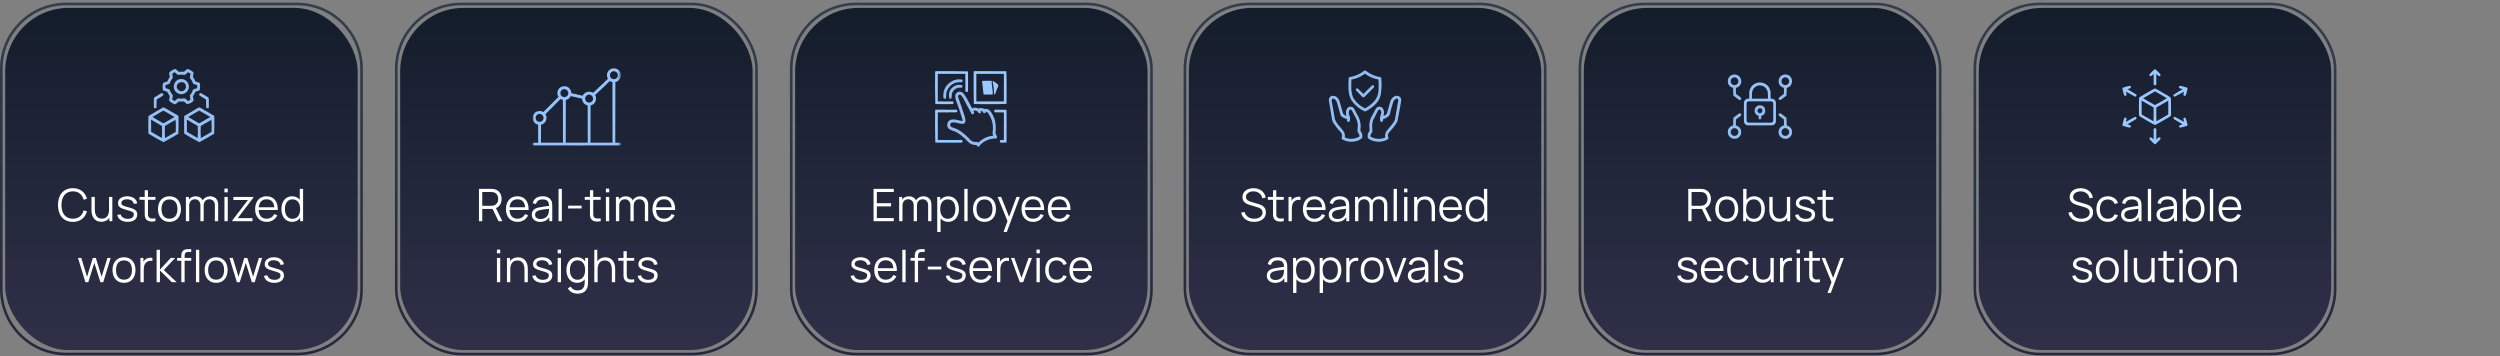 <svg xmlns="http://www.w3.org/2000/svg" width="779" height="111" viewBox="0 0 779 111" fill="none"><rect x="0" y="0" width="779" height="111" fill="#808080" stroke="none"/><path d="M0.407 21.418C0.407 10.271 9.443 1.235 20.59 1.235H92.479C103.626 1.235 112.662 10.271 112.662 21.418V90.124C112.662 101.271 103.626 110.307 92.479 110.307H20.59C9.443 110.307 0.407 101.271 0.407 90.124V21.418Z" stroke="url(#paint0_linear_3038_6423)" stroke-width="0.814"></path><rect x="1.628" y="2.456" width="109.814" height="106.63" rx="19.78" fill="url(#paint1_linear_3038_6423)"></rect><path opacity="0.932" fill-rule="evenodd" clip-rule="evenodd" d="M54.363 21.518C54.507 21.509 54.65 21.518 54.792 21.544C55.094 21.793 55.38 22.061 55.65 22.349C55.739 22.358 55.828 22.366 55.918 22.375C56.4 22.328 56.883 22.319 57.365 22.349C57.644 22.111 57.912 21.861 58.169 21.598C58.341 21.518 58.52 21.501 58.706 21.544C59.3 21.774 59.828 22.105 60.287 22.536C60.305 23.01 60.243 23.475 60.099 23.93C60.408 24.385 60.676 24.868 60.904 25.378C61.256 25.51 61.613 25.626 61.976 25.726C62.09 25.786 62.188 25.867 62.271 25.967C62.393 26.688 62.375 27.403 62.217 28.112C61.794 28.31 61.356 28.471 60.904 28.595C60.676 29.103 60.408 29.585 60.099 30.042C60.243 30.498 60.305 30.962 60.287 31.436C59.722 32.036 59.034 32.366 58.223 32.428C57.975 32.233 57.742 32.019 57.526 31.785C57.421 31.697 57.305 31.634 57.178 31.597C56.668 31.653 56.159 31.662 55.65 31.624C55.343 32.002 54.977 32.297 54.55 32.508C53.846 32.3 53.239 31.942 52.728 31.436C52.692 31.257 52.692 31.079 52.728 30.9C52.816 30.581 52.87 30.259 52.889 29.935C52.575 29.523 52.316 29.076 52.111 28.595C51.752 28.484 51.395 28.368 51.039 28.246C50.902 28.209 50.803 28.129 50.744 28.005C50.619 27.301 50.637 26.604 50.798 25.914C50.842 25.869 50.887 25.825 50.932 25.78C51.335 25.645 51.737 25.511 52.138 25.378C52.365 24.875 52.624 24.392 52.915 23.93C52.772 23.475 52.71 23.01 52.728 22.536C53.226 22.117 53.771 21.778 54.363 21.518ZM54.416 22.483C54.693 22.75 54.979 23.01 55.274 23.26C55.383 23.314 55.499 23.341 55.623 23.34C55.918 23.307 56.213 23.271 56.507 23.233C56.881 23.3 57.256 23.327 57.633 23.314C57.978 23.076 58.291 22.799 58.572 22.483C58.853 22.646 59.13 22.815 59.403 22.992C59.258 23.419 59.177 23.857 59.161 24.305C59.624 24.82 59.964 25.41 60.18 26.075C60.581 26.271 61.001 26.414 61.44 26.504C61.458 26.827 61.44 27.149 61.386 27.469C61.029 27.585 60.672 27.701 60.314 27.817C60.251 27.88 60.189 27.942 60.126 28.005C60.013 28.339 59.87 28.661 59.697 28.97C59.519 29.22 59.34 29.47 59.161 29.72C59.215 30.167 59.269 30.614 59.322 31.061C59.081 31.217 58.83 31.36 58.572 31.49C58.278 31.25 58.001 30.991 57.74 30.712C57.649 30.661 57.551 30.634 57.446 30.632C57.136 30.694 56.823 30.73 56.507 30.739C56.131 30.7 55.756 30.673 55.382 30.659C55.069 30.936 54.756 31.213 54.443 31.49C54.198 31.362 53.956 31.228 53.719 31.087C53.688 31.031 53.67 30.968 53.666 30.9C53.774 30.493 53.837 30.082 53.854 29.667C53.421 29.18 53.1 28.626 52.889 28.005C52.826 27.942 52.763 27.88 52.701 27.817C52.345 27.695 51.987 27.579 51.629 27.469C51.508 27.153 51.49 26.831 51.575 26.504C52.014 26.414 52.434 26.271 52.835 26.075C53.051 25.41 53.391 24.82 53.854 24.305C53.826 23.855 53.772 23.408 53.693 22.965C53.933 22.796 54.174 22.636 54.416 22.483ZM56.239 25.538C57.432 25.531 55.152 25.584 55.085 26.772C54.684 27.811 56.803 28.66 55.757 28.246C55.018 27.692 54.867 27.004 55.301 26.182C55.538 25.854 55.851 25.639 56.239 25.538Z" fill="#9AC8FF"></path><path opacity="0.93" fill-rule="evenodd" clip-rule="evenodd" d="M56.133 24.627C57.552 24.555 58.454 25.199 58.84 26.557C58.97 27.982 58.353 28.902 56.99 29.318C55.943 29.478 55.112 29.129 54.497 28.273C53.99 27.309 54.044 26.38 54.658 25.485C55.054 25.025 55.545 24.739 56.133 24.627ZM56.24 25.539C55.852 25.639 55.539 25.854 55.301 26.182C54.867 27.004 55.019 27.692 55.757 28.246C56.804 28.66 57.528 28.348 57.929 27.308C57.996 26.12 57.433 25.531 56.24 25.539Z" fill="#9AC8FF"></path><path opacity="0.951" fill-rule="evenodd" clip-rule="evenodd" d="M50.289 29.023C50.793 29.017 50.98 29.25 50.852 29.72C50.2 30.189 49.521 30.618 48.814 31.007C48.797 31.847 48.779 32.687 48.761 33.527C48.734 33.625 48.671 33.688 48.573 33.715C48.43 33.75 48.287 33.75 48.144 33.715C48.046 33.688 47.983 33.625 47.956 33.527C47.921 32.526 47.921 31.525 47.956 30.525C47.977 30.476 48.003 30.431 48.037 30.391C48.8 29.947 49.55 29.491 50.289 29.023Z" fill="#9AC8FF"></path><path opacity="0.951" fill-rule="evenodd" clip-rule="evenodd" d="M62.298 29.023C62.485 29.006 62.663 29.033 62.834 29.104C63.558 29.542 64.282 29.98 65.006 30.418C65.067 30.948 65.094 31.485 65.086 32.026C65.077 32.526 65.068 33.027 65.059 33.527C65.039 33.576 65.012 33.621 64.979 33.661C64.807 33.74 64.629 33.758 64.443 33.715C64.344 33.688 64.282 33.625 64.255 33.527C64.237 32.687 64.219 31.847 64.201 31.007C63.514 30.61 62.834 30.199 62.164 29.774C62.026 29.481 62.071 29.231 62.298 29.023Z" fill="#9AC8FF"></path><path opacity="0.951" fill-rule="evenodd" clip-rule="evenodd" d="M50.771 33.474C51.007 33.458 51.222 33.52 51.414 33.661C52.773 34.447 54.131 35.234 55.489 36.02C55.553 36.069 55.598 36.131 55.623 36.208C55.676 38.035 55.658 39.858 55.569 41.676C54.05 42.601 52.504 43.477 50.932 44.303C49.373 43.479 47.836 42.612 46.321 41.703C46.288 41.663 46.261 41.618 46.241 41.569C46.205 39.764 46.205 37.959 46.241 36.154C47.741 35.239 49.251 34.345 50.771 33.474ZM50.825 34.492C50.898 34.484 50.97 34.493 51.039 34.519C52.147 35.162 53.255 35.806 54.363 36.449C53.255 37.092 52.147 37.736 51.039 38.379C50.883 38.409 50.74 38.373 50.61 38.272C49.574 37.664 48.537 37.057 47.501 36.449C48.621 35.809 49.729 35.157 50.825 34.492ZM47.072 37.28C48.209 37.934 49.344 38.595 50.476 39.264C50.521 40.515 50.512 41.766 50.449 43.017C49.337 42.367 48.22 41.723 47.099 41.087C47.072 39.818 47.063 38.549 47.072 37.28ZM54.685 37.334C54.756 37.94 54.792 38.566 54.792 39.21C54.783 39.836 54.774 40.461 54.765 41.087C53.655 41.741 52.538 42.384 51.414 43.017C51.352 41.766 51.343 40.515 51.388 39.264C52.496 38.628 53.595 37.984 54.685 37.334Z" fill="#9AC8FF"></path><path opacity="0.951" fill-rule="evenodd" clip-rule="evenodd" d="M61.922 33.474C62.159 33.458 62.373 33.52 62.566 33.661C63.924 34.447 65.282 35.234 66.64 36.02C66.705 36.069 66.749 36.131 66.774 36.208C66.827 38.035 66.809 39.858 66.721 41.676C65.202 42.601 63.656 43.477 62.083 44.303C60.524 43.479 58.987 42.612 57.472 41.703C57.439 41.663 57.412 41.618 57.392 41.569C57.356 39.764 57.356 37.959 57.392 36.154C58.892 35.239 60.402 34.345 61.922 33.474ZM61.976 34.492C62.05 34.484 62.121 34.493 62.191 34.519C63.298 35.162 64.406 35.806 65.514 36.449C64.406 37.092 63.298 37.736 62.191 38.379C62.034 38.409 61.891 38.373 61.761 38.272C60.725 37.664 59.688 37.057 58.652 36.449C59.772 35.809 60.88 35.157 61.976 34.492ZM58.223 37.28C59.361 37.934 60.496 38.595 61.627 39.264C61.672 40.515 61.663 41.766 61.601 43.017C60.488 42.367 59.371 41.723 58.25 41.087C58.223 39.818 58.214 38.549 58.223 37.28ZM65.836 37.334C65.908 37.94 65.943 38.566 65.943 39.21C65.934 39.836 65.925 40.461 65.917 41.087C64.806 41.741 63.69 42.384 62.566 43.017C62.503 41.766 62.494 40.515 62.539 39.264C63.647 38.628 64.746 37.984 65.836 37.334Z" fill="#9AC8FF"></path><path d="M22.706 69.138C19.697 69.138 18.066 66.989 18.066 63.888C18.066 60.787 19.697 58.638 22.706 58.638C25.044 58.638 26.549 59.933 27.102 61.949L26.052 62.222C25.625 60.633 24.512 59.625 22.706 59.625C20.34 59.625 19.172 61.368 19.151 63.888C19.137 66.408 20.34 68.151 22.706 68.151C24.512 68.151 25.625 67.143 26.052 65.554L27.102 65.827C26.549 67.843 25.044 69.138 22.706 69.138ZM31.538 69.117C29.27 69.117 28.507 67.227 28.507 65.526V61.368H29.543V65.225C29.543 66.891 30.152 68.137 31.734 68.137C33.19 68.137 33.974 67.108 33.974 65.4V61.368H35.003V68.928H34.079V67.878C33.519 68.697 32.623 69.117 31.538 69.117ZM39.781 69.131C38.01 69.131 36.798 68.326 36.539 66.961L37.59 66.786C37.806 67.647 38.66 68.193 39.837 68.193C40.984 68.193 41.691 67.675 41.691 66.849C41.691 66.149 41.37 65.939 39.452 65.421C37.401 64.868 36.77 64.371 36.77 63.314C36.77 62.026 37.932 61.158 39.641 61.158C41.349 61.158 42.594 62.047 42.748 63.363L41.699 63.552C41.551 62.663 40.761 62.117 39.627 62.096C38.556 62.075 37.813 62.551 37.813 63.265C37.813 63.867 38.24 64.147 40.026 64.595C42.111 65.127 42.763 65.666 42.763 66.835C42.763 68.263 41.636 69.131 39.781 69.131ZM48.431 68.025V68.928C47.15 69.194 45.827 69.033 45.33 68.025C45.057 67.472 45.092 66.933 45.092 66.191V62.25H43.475V61.368H45.092V59.268H46.114V61.368H48.431V62.25H46.114V66.149C46.114 66.786 46.086 67.185 46.268 67.507C46.604 68.137 47.346 68.2 48.431 68.025ZM52.804 69.138C50.55 69.138 49.227 67.486 49.227 65.141C49.227 62.761 50.592 61.158 52.804 61.158C55.072 61.158 56.388 62.803 56.388 65.141C56.388 67.521 55.044 69.138 52.804 69.138ZM52.804 68.151C54.484 68.151 55.296 66.926 55.296 65.141C55.296 63.321 54.47 62.145 52.804 62.145C51.11 62.145 50.319 63.377 50.319 65.141C50.319 66.961 51.166 68.151 52.804 68.151ZM58.961 68.928H57.925V61.368H58.849V62.166C59.318 61.55 60.081 61.165 60.977 61.165C61.971 61.165 62.776 61.613 63.182 62.439C63.623 61.641 64.463 61.165 65.471 61.165C66.997 61.165 67.984 62.173 67.984 63.769L67.977 68.928H66.948L66.955 63.965C66.955 62.796 66.227 62.089 65.233 62.089C64.372 62.089 63.469 62.642 63.469 64.049L63.462 68.928H62.447L62.454 64.035C62.454 62.831 61.754 62.089 60.711 62.089C59.661 62.089 58.961 62.866 58.961 64.049V68.928ZM70.968 59.933H69.939V58.778H70.968V59.933ZM70.968 68.928H69.939V61.368H70.968V68.928ZM78.674 68.928H72.367V68.711L77.246 62.327H72.731V61.368H78.94V61.606L74.068 67.969H78.674V68.928ZM83.115 69.138C80.91 69.138 79.496 67.577 79.496 65.183C79.496 62.705 80.889 61.158 83.073 61.158C85.314 61.158 86.629 62.768 86.552 65.435H80.596C80.68 67.171 81.569 68.151 83.073 68.151C84.151 68.151 84.978 67.64 85.447 66.695L86.406 67.066C85.803 68.389 84.579 69.138 83.115 69.138ZM83.102 62.103C81.645 62.103 80.778 62.985 80.617 64.574H85.475C85.314 62.943 84.508 62.103 83.102 62.103ZM91.039 69.138C88.918 69.138 87.686 67.409 87.686 65.141C87.686 62.887 88.925 61.158 90.997 61.158C92.047 61.158 92.852 61.571 93.405 62.257V58.848H94.441V68.928H93.517V67.871C92.971 68.655 92.138 69.138 91.039 69.138ZM91.144 68.179C92.754 68.179 93.517 66.891 93.517 65.141C93.517 63.363 92.74 62.117 91.165 62.117C89.541 62.117 88.778 63.433 88.778 65.141C88.778 66.863 89.569 68.179 91.144 68.179ZM27.509 87.928H26.613L24.303 80.361L25.332 80.368L27.124 86.241L28.923 80.368H29.861L31.66 86.241L33.466 80.368H34.488L32.178 87.928H31.282L29.392 81.908L27.509 87.928ZM38.633 88.138C36.379 88.138 35.056 86.486 35.056 84.141C35.056 81.761 36.421 80.158 38.633 80.158C40.901 80.158 42.217 81.803 42.217 84.141C42.217 86.521 40.873 88.138 38.633 88.138ZM38.633 87.151C40.313 87.151 41.125 85.926 41.125 84.141C41.125 82.321 40.299 81.145 38.633 81.145C36.939 81.145 36.148 82.377 36.148 84.141C36.148 85.961 36.995 87.151 38.633 87.151ZM44.79 87.928H43.761V80.368H44.685V81.565C44.846 81.278 45.056 81.033 45.273 80.865C45.868 80.347 46.813 80.2 47.478 80.368V81.334C46.918 81.201 46.218 81.229 45.672 81.677C44.916 82.272 44.79 83.252 44.79 84.155V87.928ZM49.842 87.928H48.799L48.806 77.848H49.842V84.008L53.216 80.368H54.588L51.046 84.148L55.05 87.928H53.552L49.842 84.288V87.928ZM57.529 87.928H56.501V81.25H55.191V80.368H56.501V79.808C56.501 79.227 56.556 78.639 56.969 78.191C57.425 77.694 58.047 77.638 58.629 77.638H59.594V78.506H58.699C57.914 78.506 57.529 78.877 57.529 79.696V80.368H59.594V81.25H57.529V87.928ZM62.089 87.928H61.059V77.848H62.089V87.928ZM67.344 88.138C65.09 88.138 63.767 86.486 63.767 84.141C63.767 81.761 65.132 80.158 67.344 80.158C69.612 80.158 70.928 81.803 70.928 84.141C70.928 86.521 69.584 88.138 67.344 88.138ZM67.344 87.151C69.024 87.151 69.836 85.926 69.836 84.141C69.836 82.321 69.01 81.145 67.344 81.145C65.65 81.145 64.859 82.377 64.859 84.141C64.859 85.961 65.706 87.151 67.344 87.151ZM74.705 87.928H73.809L71.499 80.361L72.528 80.368L74.32 86.241L76.119 80.368H77.057L78.856 86.241L80.662 80.368H81.684L79.374 87.928H78.478L76.588 81.908L74.705 87.928ZM85.492 88.131C83.721 88.131 82.51 87.326 82.251 85.961L83.301 85.786C83.518 86.647 84.372 87.193 85.548 87.193C86.696 87.193 87.403 86.675 87.403 85.849C87.403 85.149 87.081 84.939 85.163 84.421C83.112 83.868 82.482 83.371 82.482 82.314C82.482 81.026 83.644 80.158 85.352 80.158C87.06 80.158 88.306 81.047 88.46 82.363L87.41 82.552C87.263 81.663 86.472 81.117 85.338 81.096C84.267 81.075 83.525 81.551 83.525 82.265C83.525 82.867 83.952 83.147 85.737 83.595C87.823 84.127 88.474 84.666 88.474 85.835C88.474 87.263 87.347 88.131 85.492 88.131Z" fill="white"></path><rect x="123.476" y="1.235" width="112.255" height="109.072" rx="20.183" stroke="url(#paint2_linear_3038_6423)" stroke-width="0.814"></rect><rect x="124.697" y="2.456" width="109.814" height="106.63" rx="19.78" fill="url(#paint3_linear_3038_6423)"></rect><g clip-path="url(#clip0_3038_6423)"><mask id="mask0_3038_6423" style="mask-type:luminance" maskUnits="userSpaceOnUse" x="166" y="19" width="28" height="29"><path d="M193.464 19.614H166.014V47.064H193.464V19.614Z" fill="white"></path></mask><g mask="url(#mask0_3038_6423)"><path opacity="0.967" fill-rule="evenodd" clip-rule="evenodd" d="M193.437 22.965C193.437 23.287 193.437 23.608 193.437 23.93C193.188 24.796 192.625 25.35 191.748 25.592C191.722 31.883 191.713 38.173 191.722 44.464C192.222 44.455 192.723 44.464 193.223 44.491C193.322 44.528 193.394 44.59 193.437 44.678C193.437 44.821 193.437 44.964 193.437 45.107C193.394 45.196 193.322 45.258 193.223 45.295C184.216 45.331 175.209 45.331 166.202 45.295C166.103 45.258 166.031 45.196 165.987 45.107C165.987 44.964 165.987 44.821 165.987 44.678C166.031 44.59 166.103 44.528 166.202 44.491C166.702 44.464 167.202 44.455 167.703 44.464C167.712 42.605 167.703 40.747 167.676 38.888C166.8 38.646 166.237 38.092 165.987 37.226C165.987 36.904 165.987 36.583 165.987 36.261C166.412 35.011 167.288 34.466 168.614 34.626C168.858 34.683 169.081 34.781 169.285 34.921C170.866 33.339 172.448 31.758 174.029 30.176C173.89 29.973 173.792 29.749 173.734 29.506C173.551 28.362 173.971 27.532 174.994 27.013C176.361 26.602 177.335 27.04 177.916 28.326C177.963 28.558 178.008 28.791 178.05 29.023C179.21 29.298 180.372 29.566 181.535 29.828C181.794 29.381 182.152 29.032 182.607 28.782C183.075 28.604 183.557 28.551 184.055 28.621C184.331 28.713 184.599 28.803 184.859 28.889C186.371 27.439 187.891 26.001 189.416 24.573C188.87 23.392 189.102 22.4 190.113 21.598C190.972 21.14 191.812 21.176 192.633 21.705C193.045 22.039 193.313 22.459 193.437 22.965ZM190.918 22.215C191.694 22.098 192.221 22.401 192.499 23.126C192.626 23.882 192.331 24.392 191.614 24.654C190.858 24.781 190.349 24.486 190.087 23.769C189.971 23.035 190.248 22.516 190.918 22.215ZM190.006 25.27C190.279 25.382 190.556 25.489 190.837 25.592C190.864 31.883 190.873 38.173 190.864 44.464C188.576 44.464 186.289 44.464 184.001 44.464C183.992 40.604 184.001 36.744 184.028 32.883C185.299 32.469 185.853 31.593 185.69 30.256C185.606 30.022 185.534 29.79 185.476 29.56C187.013 28.157 188.523 26.727 190.006 25.27ZM175.477 27.79C176.253 27.673 176.78 27.977 177.058 28.702C177.185 29.458 176.89 29.967 176.174 30.23C175.418 30.357 174.908 30.062 174.646 29.345C174.531 28.61 174.808 28.092 175.477 27.79ZM183.197 29.506C183.974 29.389 184.501 29.693 184.779 30.417C184.906 31.174 184.611 31.683 183.894 31.945C183.138 32.072 182.629 31.777 182.366 31.061C182.251 30.326 182.528 29.808 183.197 29.506ZM177.836 29.935C179.018 30.189 180.197 30.457 181.374 30.739C181.461 31.86 182.041 32.575 183.117 32.883C183.144 36.744 183.152 40.604 183.144 44.464C180.856 44.464 178.569 44.464 176.281 44.464C176.272 40.032 176.281 35.6 176.308 31.168C177.009 30.992 177.518 30.581 177.836 29.935ZM174.673 30.846C174.892 31 175.133 31.107 175.396 31.168C175.423 35.6 175.432 40.032 175.423 44.464C173.136 44.464 170.848 44.464 168.561 44.464C168.552 42.605 168.561 40.747 168.588 38.888C169.859 38.473 170.413 37.598 170.25 36.261C170.192 36.018 170.094 35.794 169.955 35.591C171.538 34.017 173.111 32.435 174.673 30.846ZM167.81 35.511C168.566 35.41 169.075 35.714 169.338 36.422C169.465 37.178 169.17 37.688 168.454 37.95C167.354 38.03 166.845 37.521 166.926 36.422C167.087 35.983 167.382 35.679 167.81 35.511Z" fill="#9AC8FF"></path></g></g><path d="M150.271 68.928H149.242V58.848H153.134C153.33 58.848 153.589 58.862 153.841 58.904C155.416 59.149 156.298 60.402 156.298 61.977C156.298 63.3 155.675 64.392 154.541 64.847L156.529 68.928H155.346L153.491 65.099H150.271V68.928ZM150.271 59.835V64.119H153.106C153.274 64.119 153.519 64.105 153.729 64.056C154.765 63.839 155.241 62.915 155.241 61.977C155.241 61.039 154.765 60.115 153.729 59.891C153.519 59.849 153.274 59.835 153.106 59.835H150.271ZM161.273 69.138C159.068 69.138 157.654 67.577 157.654 65.183C157.654 62.705 159.047 61.158 161.231 61.158C163.471 61.158 164.787 62.768 164.71 65.435H158.753C158.837 67.171 159.726 68.151 161.231 68.151C162.309 68.151 163.135 67.64 163.604 66.695L164.563 67.066C163.961 68.389 162.736 69.138 161.273 69.138ZM161.259 62.103C159.803 62.103 158.935 62.985 158.774 64.574H163.632C163.471 62.943 162.666 62.103 161.259 62.103ZM168.289 69.138C166.574 69.138 165.706 68.102 165.706 66.898C165.706 65.659 166.504 65.001 167.631 64.7C168.653 64.455 170.067 64.294 171.075 64.154C171.054 62.789 170.494 62.131 169.059 62.131C168.023 62.131 167.281 62.579 166.994 63.587L165.993 63.293C166.343 61.942 167.407 61.158 169.073 61.158C170.452 61.158 171.46 61.69 171.859 62.67C172.041 63.111 172.083 63.671 172.083 64.231V68.928H171.166V67.675C170.578 68.634 169.577 69.138 168.289 69.138ZM168.408 68.249C169.85 68.249 170.767 67.402 170.963 66.261C171.047 65.89 171.061 65.4 171.061 65.057C170.067 65.176 168.877 65.295 168.044 65.526C167.4 65.715 166.735 66.079 166.735 66.898C166.735 67.556 167.19 68.249 168.408 68.249ZM175.075 68.928H174.046V58.848H175.075V68.928ZM181.233 64.959H177.033V64.077H181.233V64.959ZM187.168 68.025V68.928C185.887 69.194 184.564 69.033 184.067 68.025C183.794 67.472 183.829 66.933 183.829 66.191V62.25H182.212V61.368H183.829V59.268H184.851V61.368H187.168V62.25H184.851V66.149C184.851 66.786 184.823 67.185 185.005 67.507C185.341 68.137 186.083 68.2 187.168 68.025ZM189.827 59.933H188.798V58.778H189.827V59.933ZM189.827 68.928H188.798V61.368H189.827V68.928ZM192.954 68.928H191.918V61.368H192.842V62.166C193.311 61.55 194.074 61.165 194.97 61.165C195.964 61.165 196.769 61.613 197.175 62.439C197.616 61.641 198.456 61.165 199.464 61.165C200.99 61.165 201.977 62.173 201.977 63.769L201.97 68.928H200.941L200.948 63.965C200.948 62.796 200.22 62.089 199.226 62.089C198.365 62.089 197.462 62.642 197.462 64.049L197.455 68.928H196.44L196.447 64.035C196.447 62.831 195.747 62.089 194.704 62.089C193.654 62.089 192.954 62.866 192.954 64.049V68.928ZM206.937 69.138C204.732 69.138 203.318 67.577 203.318 65.183C203.318 62.705 204.711 61.158 206.895 61.158C209.135 61.158 210.451 62.768 210.374 65.435H204.417C204.501 67.171 205.39 68.151 206.895 68.151C207.973 68.151 208.799 67.64 209.268 66.695L210.227 67.066C209.625 68.389 208.4 69.138 206.937 69.138ZM206.923 62.103C205.467 62.103 204.599 62.985 204.438 64.574H209.296C209.135 62.943 208.33 62.103 206.923 62.103ZM155.873 78.933H154.844V77.778H155.873V78.933ZM155.873 87.928H154.844V80.368H155.873V87.928ZM159 87.928H157.964V80.368H158.895V81.418C159.455 80.599 160.351 80.179 161.436 80.179C163.704 80.179 164.467 82.069 164.467 83.77V87.928H163.431V84.071C163.431 82.405 162.822 81.159 161.24 81.159C159.784 81.159 159 82.188 159 83.896V87.928ZM169.105 88.131C167.334 88.131 166.123 87.326 165.864 85.961L166.914 85.786C167.131 86.647 167.985 87.193 169.161 87.193C170.309 87.193 171.016 86.675 171.016 85.849C171.016 85.149 170.694 84.939 168.776 84.421C166.725 83.868 166.095 83.371 166.095 82.314C166.095 81.026 167.257 80.158 168.965 80.158C170.673 80.158 171.919 81.047 172.073 82.363L171.023 82.552C170.876 81.663 170.085 81.117 168.951 81.096C167.88 81.075 167.138 81.551 167.138 82.265C167.138 82.867 167.565 83.147 169.35 83.595C171.436 84.127 172.087 84.666 172.087 85.835C172.087 87.263 170.96 88.131 169.105 88.131ZM174.808 78.933H173.779V77.778H174.808V78.933ZM174.808 87.928H173.779V80.368H174.808V87.928ZM179.84 88.138C177.719 88.138 176.487 86.409 176.487 84.141C176.487 81.887 177.726 80.158 179.798 80.158C180.918 80.158 181.765 80.627 182.318 81.411V80.368H183.235V87.823C183.235 88.257 183.214 88.642 183.151 89.027C182.878 90.714 181.758 91.498 179.91 91.498C178.748 91.498 177.572 91.008 176.928 89.832L177.859 89.314C178.272 90.154 179.112 90.497 179.91 90.497C181.548 90.497 182.206 89.587 182.199 87.809V87.032C181.653 87.718 180.862 88.138 179.84 88.138ZM179.945 87.179C181.555 87.179 182.318 85.891 182.318 84.141C182.318 82.363 181.541 81.117 179.966 81.117C178.342 81.117 177.579 82.433 177.579 84.141C177.579 85.863 178.37 87.179 179.945 87.179ZM186.221 87.928H185.185V77.848H186.116V81.418C186.676 80.599 187.572 80.179 188.657 80.179C190.925 80.179 191.688 82.069 191.688 83.77V87.928H190.652V84.071C190.652 82.405 190.043 81.159 188.461 81.159C187.005 81.159 186.221 82.188 186.221 83.896V87.928ZM197.62 87.025V87.928C196.339 88.194 195.016 88.033 194.519 87.025C194.246 86.472 194.281 85.933 194.281 85.191V81.25H192.664V80.368H194.281V78.268H195.303V80.368H197.62V81.25H195.303V85.149C195.303 85.786 195.275 86.185 195.457 86.507C195.793 87.137 196.535 87.2 197.62 87.025ZM201.931 88.131C200.16 88.131 198.949 87.326 198.69 85.961L199.74 85.786C199.957 86.647 200.811 87.193 201.987 87.193C203.135 87.193 203.842 86.675 203.842 85.849C203.842 85.149 203.52 84.939 201.602 84.421C199.551 83.868 198.921 83.371 198.921 82.314C198.921 81.026 200.083 80.158 201.791 80.158C203.499 80.158 204.745 81.047 204.899 82.363L203.849 82.552C203.702 81.663 202.911 81.117 201.777 81.096C200.706 81.075 199.964 81.551 199.964 82.265C199.964 82.867 200.391 83.147 202.176 83.595C204.262 84.127 204.913 84.666 204.913 85.835C204.913 87.263 203.786 88.131 201.931 88.131Z" fill="white"></path><rect x="246.546" y="1.235" width="112.255" height="109.072" rx="20.183" stroke="url(#paint4_linear_3038_6423)" stroke-width="0.814"></rect><rect x="247.767" y="2.456" width="109.814" height="106.63" rx="19.78" fill="url(#paint5_linear_3038_6423)"></rect><path opacity="0.995" fill-rule="evenodd" clip-rule="evenodd" d="M291.575 22.161C294.903 22.135 298.227 22.161 301.547 22.241C301.581 22.282 301.607 22.326 301.627 22.375C301.663 24.395 301.663 26.414 301.627 28.434C301.463 28.691 301.239 28.753 300.957 28.621C300.893 28.573 300.848 28.51 300.823 28.434C300.796 26.629 300.787 24.824 300.796 23.019C297.937 23.019 295.078 23.019 292.218 23.019C292.218 25.878 292.218 28.738 292.218 31.597C293.773 31.588 295.328 31.597 296.883 31.624C297.14 31.788 297.202 32.012 297.07 32.294C297.022 32.358 296.959 32.403 296.883 32.428C295.113 32.464 293.344 32.464 291.575 32.428C291.526 32.408 291.481 32.381 291.441 32.347C291.352 29.028 291.334 25.704 291.387 22.375C291.424 22.276 291.487 22.205 291.575 22.161Z" fill="#9AC8FF"></path><path opacity="0.998" fill-rule="evenodd" clip-rule="evenodd" d="M303.585 22.161C306.873 22.152 310.161 22.161 313.45 22.188C313.499 22.208 313.543 22.235 313.584 22.268C313.646 23.944 313.673 25.623 313.664 27.308C313.655 28.952 313.646 30.596 313.637 32.24C313.617 32.289 313.59 32.334 313.557 32.374C311.881 32.437 310.201 32.463 308.517 32.455C306.873 32.446 305.229 32.437 303.585 32.428C303.536 32.408 303.491 32.381 303.451 32.347C303.362 29.028 303.344 25.704 303.397 22.375C303.434 22.276 303.497 22.205 303.585 22.161ZM304.228 23.019C307.087 23.019 309.947 23.019 312.806 23.019C312.806 25.878 312.806 28.738 312.806 31.597C309.947 31.597 307.087 31.597 304.228 31.597C304.228 28.738 304.228 25.878 304.228 23.019ZM305.997 25.217C307.007 25.155 308.025 25.146 309.053 25.19C308.875 26.607 309.465 28.027 309.321 29.452C308.624 29.452 307.177 29.452 306.48 29.452C306.338 28.031 306.177 26.619 305.997 25.217ZM309.321 25.217C309.656 25.216 310.514 26.029 310.823 26.155C311.002 26.3 311.074 26.487 311.037 26.718C311.051 26.912 311.006 27.091 310.903 27.254C310.552 27.596 309.697 31.597 309.697 28.058C309.679 28.014 309.911 28.89 309.643 27.924C309.724 27.273 309.26 25.87 309.321 25.217Z" fill="#9AC8FF"></path><path opacity="0.929" fill-rule="evenodd" clip-rule="evenodd" d="M298.223 24.734C298.706 24.726 299.188 24.734 299.67 24.761C299.766 24.803 299.847 24.866 299.912 24.949C299.947 25.11 299.947 25.27 299.912 25.431C299.847 25.514 299.766 25.577 299.67 25.619C297.585 25.46 296.075 26.309 295.14 28.166C295.018 28.478 294.929 28.8 294.872 29.131C294.869 29.637 294.833 30.137 294.765 30.632C294.438 30.867 294.17 30.814 293.961 30.471C293.762 27.963 294.79 26.167 297.043 25.083C297.435 24.937 297.828 24.821 298.223 24.734Z" fill="#9AC8FF"></path><path opacity="0.926" fill-rule="evenodd" clip-rule="evenodd" d="M298.385 26.45C298.836 26.428 299.283 26.455 299.725 26.53C300.017 26.822 299.999 27.09 299.671 27.335C298.212 27.165 297.202 27.746 296.642 29.077C296.592 29.598 296.538 30.116 296.481 30.632C296.256 30.799 296.032 30.808 295.811 30.659C295.386 28.865 295.993 27.542 297.634 26.691C297.889 26.603 298.139 26.523 298.385 26.45Z" fill="#9AC8FF"></path><path opacity="0.931" fill-rule="evenodd" clip-rule="evenodd" d="M298.974 28.541C299.506 28.561 299.944 28.776 300.287 29.184C300.6 29.595 300.886 30.024 301.145 30.471C301.735 31.561 302.325 32.651 302.915 33.741C303.565 33.449 304.208 33.467 304.845 33.795C304.92 33.756 305 33.729 305.086 33.715C305.461 33.679 305.836 33.679 306.212 33.715C306.363 33.782 306.506 33.862 306.641 33.956C307.355 33.806 307.972 33.985 308.49 34.492C309.207 35.424 309.725 36.461 310.045 37.602C310.302 38.893 310.347 40.188 310.179 41.489C310.358 41.9 310.537 42.311 310.715 42.722C310.693 42.905 310.604 43.048 310.447 43.151C308.625 43.126 307.035 43.716 305.676 44.92C305.497 45.134 305.318 45.349 305.14 45.563C304.919 45.718 304.704 45.718 304.496 45.563C304.407 45.438 304.317 45.313 304.228 45.188C303.393 45.22 302.642 44.988 301.976 44.491C301.111 43.554 300.182 42.696 299.188 41.917C298.697 41.573 298.178 41.269 297.634 41.006C297.067 40.823 296.513 40.609 295.972 40.363C295.293 39.926 295.034 39.31 295.194 38.513C295.376 37.795 295.832 37.375 296.561 37.253C296.937 37.217 297.312 37.217 297.687 37.253C298.394 37.401 299.1 37.553 299.805 37.709C299.846 37.701 299.882 37.683 299.912 37.655C299.948 37.53 299.948 37.405 299.912 37.28C299.309 35.234 298.63 33.215 297.875 31.222C297.692 30.736 297.62 30.236 297.66 29.721C297.708 29.385 297.86 29.108 298.116 28.89C298.39 28.725 298.676 28.609 298.974 28.541ZM298.92 29.506C299.072 29.492 299.214 29.519 299.349 29.587C299.649 29.886 299.908 30.217 300.127 30.578C301.032 32.219 301.916 33.872 302.781 35.538C303.321 35.729 303.563 35.541 303.504 34.975C303.442 34.849 303.379 34.724 303.317 34.599C303.692 34.389 304.067 34.398 304.443 34.626C304.66 34.811 304.838 35.025 304.979 35.269C305.56 35.412 305.774 35.188 305.622 34.599C305.747 34.545 305.872 34.554 305.997 34.626C306.172 34.765 306.306 34.935 306.399 35.135C306.823 35.406 307.109 35.299 307.257 34.814C307.504 34.857 307.701 34.982 307.847 35.189C309.201 37.081 309.675 39.181 309.268 41.489C309.323 41.754 309.395 42.013 309.482 42.266C307.675 42.459 306.129 43.192 304.845 44.464C304.563 44.215 304.241 44.144 303.88 44.25C303.341 44.219 302.867 44.032 302.459 43.687C301.556 42.694 300.573 41.801 299.51 41.006C298.62 40.405 297.655 39.958 296.615 39.666C296.076 39.4 295.942 38.998 296.213 38.459C296.296 38.359 296.394 38.278 296.508 38.218C296.862 38.138 297.219 38.12 297.58 38.165C298.332 38.358 299.091 38.51 299.859 38.62C300.367 38.613 300.688 38.363 300.824 37.87C300.852 37.281 300.763 36.709 300.556 36.154C299.955 34.244 299.311 32.349 298.625 30.471C298.53 30.219 298.53 29.969 298.625 29.721C298.706 29.615 298.804 29.543 298.92 29.506Z" fill="#9AC8FF"></path><path opacity="0.995" fill-rule="evenodd" clip-rule="evenodd" d="M291.575 34.17C293.737 34.161 295.9 34.17 298.062 34.197C298.319 34.362 298.382 34.585 298.25 34.867C298.201 34.932 298.139 34.976 298.062 35.001C296.114 35.028 294.166 35.037 292.218 35.028C292.218 37.888 292.218 40.747 292.218 43.606C294.72 43.597 297.222 43.606 299.724 43.633C299.886 43.715 299.957 43.849 299.939 44.035C299.957 44.221 299.886 44.355 299.724 44.437C297.008 44.473 294.291 44.473 291.575 44.437C291.526 44.417 291.481 44.391 291.441 44.357C291.352 41.037 291.334 37.713 291.387 34.385C291.424 34.286 291.487 34.214 291.575 34.17Z" fill="#9AC8FF"></path><path opacity="0.991" fill-rule="evenodd" clip-rule="evenodd" d="M310.018 34.17C311.162 34.161 312.306 34.17 313.449 34.197C313.548 34.224 313.61 34.286 313.637 34.385C313.673 37.673 313.673 40.961 313.637 44.25C313.61 44.348 313.548 44.41 313.449 44.437C312.895 44.473 312.341 44.473 311.787 44.437C311.626 44.355 311.554 44.221 311.573 44.035C311.554 43.849 311.626 43.715 311.787 43.633C312.126 43.606 312.466 43.597 312.806 43.606C312.806 40.747 312.806 37.888 312.806 35.028C311.877 35.037 310.947 35.028 310.018 35.001C309.856 34.919 309.785 34.785 309.804 34.599C309.792 34.408 309.864 34.265 310.018 34.17Z" fill="#9AC8FF"></path><path d="M278.502 68.928H272.202V58.848H278.502V59.835H273.231V63.321H277.662V64.308H273.231V67.941H278.502V68.928ZM281.215 68.928H280.179V61.368H281.103V62.166C281.572 61.55 282.335 61.165 283.231 61.165C284.225 61.165 285.03 61.613 285.436 62.439C285.877 61.641 286.717 61.165 287.725 61.165C289.251 61.165 290.238 62.173 290.238 63.769L290.231 68.928H289.202L289.209 63.965C289.209 62.796 288.481 62.089 287.487 62.089C286.626 62.089 285.723 62.642 285.723 64.049L285.716 68.928H284.701L284.708 64.035C284.708 62.831 284.008 62.089 282.965 62.089C281.915 62.089 281.215 62.866 281.215 64.049V68.928ZM293.082 72.288H292.046V61.368H292.97V62.411C293.523 61.627 294.37 61.158 295.49 61.158C297.562 61.158 298.801 62.887 298.801 65.141C298.801 67.409 297.569 69.138 295.448 69.138C294.426 69.138 293.628 68.718 293.082 68.025V72.288ZM295.343 68.179C296.918 68.179 297.709 66.863 297.709 65.141C297.709 63.433 296.946 62.117 295.322 62.117C293.747 62.117 292.97 63.363 292.97 65.141C292.97 66.891 293.733 68.179 295.343 68.179ZM301.507 68.928H300.478V58.848H301.507V68.928ZM306.763 69.138C304.509 69.138 303.186 67.486 303.186 65.141C303.186 62.761 304.551 61.158 306.763 61.158C309.031 61.158 310.347 62.803 310.347 65.141C310.347 67.521 309.003 69.138 306.763 69.138ZM306.763 68.151C308.443 68.151 309.255 66.926 309.255 65.141C309.255 63.321 308.429 62.145 306.763 62.145C305.069 62.145 304.278 63.377 304.278 65.141C304.278 66.961 305.125 68.151 306.763 68.151ZM313.725 72.288H312.696L313.942 68.907L310.869 61.368H311.961L314.446 67.584L316.735 61.368H317.785L313.725 72.288ZM321.926 69.138C319.721 69.138 318.307 67.577 318.307 65.183C318.307 62.705 319.7 61.158 321.884 61.158C324.124 61.158 325.44 62.768 325.363 65.435H319.406C319.49 67.171 320.379 68.151 321.884 68.151C322.962 68.151 323.788 67.64 324.257 66.695L325.216 67.066C324.614 68.389 323.389 69.138 321.926 69.138ZM321.912 62.103C320.456 62.103 319.588 62.985 319.427 64.574H324.285C324.124 62.943 323.319 62.103 321.912 62.103ZM330.116 69.138C327.911 69.138 326.497 67.577 326.497 65.183C326.497 62.705 327.89 61.158 330.074 61.158C332.314 61.158 333.63 62.768 333.553 65.435H327.596C327.68 67.171 328.569 68.151 330.074 68.151C331.152 68.151 331.978 67.64 332.447 66.695L333.406 67.066C332.804 68.389 331.579 69.138 330.116 69.138ZM330.102 62.103C328.646 62.103 327.778 62.985 327.617 64.574H332.475C332.314 62.943 331.509 62.103 330.102 62.103ZM268.296 88.131C266.525 88.131 265.314 87.326 265.055 85.961L266.105 85.786C266.322 86.647 267.176 87.193 268.352 87.193C269.5 87.193 270.207 86.675 270.207 85.849C270.207 85.149 269.885 84.939 267.967 84.421C265.916 83.868 265.286 83.371 265.286 82.314C265.286 81.026 266.448 80.158 268.156 80.158C269.864 80.158 271.11 81.047 271.264 82.363L270.214 82.552C270.067 81.663 269.276 81.117 268.142 81.096C267.071 81.075 266.329 81.551 266.329 82.265C266.329 82.867 266.756 83.147 268.541 83.595C270.627 84.127 271.278 84.666 271.278 85.835C271.278 87.263 270.151 88.131 268.296 88.131ZM276.03 88.138C273.825 88.138 272.411 86.577 272.411 84.183C272.411 81.705 273.804 80.158 275.988 80.158C278.228 80.158 279.544 81.768 279.467 84.435H273.51C273.594 86.171 274.483 87.151 275.988 87.151C277.066 87.151 277.892 86.64 278.361 85.695L279.32 86.066C278.718 87.389 277.493 88.138 276.03 88.138ZM276.016 81.103C274.56 81.103 273.692 81.985 273.531 83.574H278.389C278.228 81.943 277.423 81.103 276.016 81.103ZM282.189 87.928H281.16V77.848H282.189V87.928ZM286.066 87.928H285.037V81.25H283.728V80.368H285.037V79.808C285.037 79.227 285.093 78.639 285.506 78.191C285.961 77.694 286.584 77.638 287.165 77.638H288.131V78.506H287.235C286.451 78.506 286.066 78.877 286.066 79.696V80.368H288.131V81.25H286.066V87.928ZM293.311 83.959H289.111V83.077H293.311V83.959ZM297.95 88.131C296.179 88.131 294.968 87.326 294.709 85.961L295.759 85.786C295.976 86.647 296.83 87.193 298.006 87.193C299.154 87.193 299.861 86.675 299.861 85.849C299.861 85.149 299.539 84.939 297.621 84.421C295.57 83.868 294.94 83.371 294.94 82.314C294.94 81.026 296.102 80.158 297.81 80.158C299.518 80.158 300.764 81.047 300.918 82.363L299.868 82.552C299.721 81.663 298.93 81.117 297.796 81.096C296.725 81.075 295.983 81.551 295.983 82.265C295.983 82.867 296.41 83.147 298.195 83.595C300.281 84.127 300.932 84.666 300.932 85.835C300.932 87.263 299.805 88.131 297.95 88.131ZM305.684 88.138C303.479 88.138 302.065 86.577 302.065 84.183C302.065 81.705 303.458 80.158 305.642 80.158C307.882 80.158 309.198 81.768 309.121 84.435H303.164C303.248 86.171 304.137 87.151 305.642 87.151C306.72 87.151 307.546 86.64 308.015 85.695L308.974 86.066C308.372 87.389 307.147 88.138 305.684 88.138ZM305.67 81.103C304.214 81.103 303.346 81.985 303.185 83.574H308.043C307.882 81.943 307.077 81.103 305.67 81.103ZM311.703 87.928H310.674V80.368H311.598V81.565C311.759 81.278 311.969 81.033 312.186 80.865C312.781 80.347 313.726 80.2 314.391 80.368V81.334C313.831 81.201 313.131 81.229 312.585 81.677C311.829 82.272 311.703 83.252 311.703 84.155V87.928ZM318.827 87.928H317.763L315.019 80.368H316.062L318.295 86.584L320.514 80.368H321.571L318.827 87.928ZM323.998 78.933H322.969V77.778H323.998V78.933ZM323.998 87.928H322.969V80.368H323.998V87.928ZM329.232 88.138C326.943 88.138 325.704 86.479 325.676 84.148C325.704 81.768 326.978 80.158 329.239 80.158C330.765 80.158 331.983 80.956 332.403 82.251L331.395 82.573C331.038 81.67 330.219 81.145 329.232 81.145C327.559 81.145 326.789 82.384 326.768 84.148C326.789 85.961 327.608 87.151 329.232 87.151C330.254 87.151 330.989 86.675 331.367 85.765L332.403 86.073C331.836 87.417 330.73 88.138 329.232 88.138ZM336.842 88.138C334.637 88.138 333.223 86.577 333.223 84.183C333.223 81.705 334.616 80.158 336.8 80.158C339.04 80.158 340.356 81.768 340.279 84.435H334.322C334.406 86.171 335.295 87.151 336.8 87.151C337.878 87.151 338.704 86.64 339.173 85.695L340.132 86.066C339.53 87.389 338.305 88.138 336.842 88.138ZM336.828 81.103C335.372 81.103 334.504 81.985 334.343 83.574H339.201C339.04 81.943 338.235 81.103 336.828 81.103Z" fill="white"></path><rect x="369.223" y="1.235" width="112.255" height="109.072" rx="20.183" stroke="url(#paint6_linear_3038_6423)" stroke-width="0.814"></rect><rect x="370.444" y="2.456" width="109.814" height="106.63" rx="19.78" fill="url(#paint7_linear_3038_6423)"></rect><path opacity="0.931" fill-rule="evenodd" clip-rule="evenodd" d="M425.117 21.985C425.298 21.969 425.472 21.995 425.638 22.063C426.976 23.146 428.503 23.806 430.221 24.042C430.325 24.111 430.386 24.207 430.404 24.329C430.573 26.048 430.521 27.767 430.247 29.485C429.998 30.608 429.478 31.58 428.685 32.401C427.769 33.318 426.736 34.073 425.586 34.667C425.43 34.702 425.274 34.702 425.117 34.667C423.504 33.887 422.176 32.767 421.133 31.308C420.537 30.225 420.224 29.062 420.196 27.818C420.153 26.672 420.17 25.526 420.248 24.381C420.275 24.249 420.335 24.136 420.43 24.042C422.196 23.792 423.759 23.107 425.117 21.985ZM425.222 23.027C425.293 23.019 425.362 23.027 425.43 23.053C426.665 23.948 428.036 24.529 429.544 24.798C429.602 25.821 429.611 26.845 429.57 27.87C429.556 29.146 429.174 30.292 428.425 31.308C427.55 32.331 426.517 33.147 425.326 33.756C423.691 32.98 422.432 31.799 421.55 30.214C421.282 29.474 421.125 28.71 421.081 27.922C421.04 26.88 421.049 25.838 421.107 24.798C422.627 24.532 423.998 23.942 425.222 23.027Z" fill="#9AC8FF"></path><path opacity="0.935" fill-rule="evenodd" clip-rule="evenodd" d="M427.565 26.569C428.088 26.527 428.27 26.753 428.112 27.245C427.096 28.261 426.081 29.277 425.065 30.292C424.909 30.327 424.753 30.327 424.596 30.292C423.874 29.588 423.171 28.867 422.487 28.131C422.4 27.68 422.582 27.481 423.034 27.532C423.649 28.095 424.248 28.676 424.831 29.277C425.737 28.362 426.648 27.459 427.565 26.569Z" fill="#9AC8FF"></path><path opacity="0.932" fill-rule="evenodd" clip-rule="evenodd" d="M415.014 29.85C415.948 29.768 416.651 30.133 417.123 30.943C417.273 31.209 417.395 31.487 417.487 31.777C417.838 32.968 418.168 34.166 418.477 35.37C418.733 35.721 419.071 35.964 419.493 36.099C419.51 36.073 419.527 36.047 419.545 36.021C419.289 35.255 419.35 34.518 419.727 33.808C420.218 33.207 420.817 33.077 421.524 33.417C421.671 33.53 421.801 33.66 421.914 33.808C422.448 34.789 422.969 35.779 423.477 36.776C423.973 38.022 424.103 39.306 423.867 40.63C424.062 40.967 424.244 41.314 424.414 41.672C424.551 42.103 424.569 42.537 424.466 42.974C423.856 43.544 423.136 43.9 422.305 44.042C420.811 44.355 419.413 44.121 418.112 43.339C418.061 43.242 418.035 43.137 418.034 43.026C418.27 42.424 418.209 41.851 417.852 41.307C416.974 40.361 416.176 39.354 415.456 38.287C415.291 38.009 415.17 37.714 415.092 37.401C414.742 35.371 414.403 33.34 414.076 31.308C414.023 30.579 414.336 30.093 415.014 29.85ZM415.222 30.735C415.519 30.693 415.78 30.771 416.003 30.969C416.209 31.175 416.373 31.409 416.498 31.672C416.92 32.997 417.302 34.334 417.644 35.683C417.803 36.085 418.072 36.389 418.451 36.594C418.902 36.802 419.354 37.011 419.805 37.219C419.615 37.621 419.728 37.89 420.144 38.026C420.277 38.003 420.399 37.951 420.508 37.87C420.728 37.341 420.745 36.803 420.56 36.256C420.494 35.988 420.407 35.728 420.3 35.474C420.224 35.048 420.294 34.649 420.508 34.276C420.751 34.055 420.977 34.072 421.185 34.329C421.667 35.206 422.136 36.091 422.591 36.985C422.925 37.685 423.09 38.423 423.086 39.198C423.074 39.721 423.039 40.241 422.982 40.761C422.996 40.893 423.022 41.023 423.06 41.151C423.237 41.38 423.393 41.623 423.529 41.88C423.574 42.025 423.6 42.172 423.607 42.323C423.617 42.446 423.582 42.55 423.503 42.636C422.387 43.233 421.207 43.407 419.961 43.156C419.641 43.084 419.337 42.972 419.05 42.818C419.149 42.151 419.028 41.526 418.685 40.943C418.043 40.162 417.401 39.38 416.758 38.599C416.445 38.18 416.184 37.729 415.977 37.245C415.675 35.383 415.345 33.525 414.988 31.672C414.953 31.429 414.953 31.186 414.988 30.943C415.06 30.861 415.138 30.792 415.222 30.735Z" fill="#9AC8FF"></path><path opacity="0.932" fill-rule="evenodd" clip-rule="evenodd" d="M434.856 29.849C436.25 29.794 436.814 30.453 436.549 31.829C436.196 33.811 435.831 35.79 435.455 37.766C435.268 38.144 435.059 38.508 434.83 38.86C434.192 39.706 433.515 40.522 432.799 41.307C432.426 41.85 432.383 42.414 432.669 43C432.636 43.117 432.592 43.23 432.539 43.339C431.634 43.908 430.645 44.185 429.57 44.172C428.668 44.148 427.809 43.949 426.992 43.573C426.717 43.423 426.466 43.24 426.237 43.026C426.025 42.19 426.198 41.444 426.758 40.787C426.742 40.249 426.716 39.711 426.68 39.172C426.681 38.34 426.846 37.541 427.174 36.776C427.682 35.779 428.203 34.789 428.737 33.808C429.334 33.135 430.002 33.057 430.742 33.573C431.292 34.32 431.413 35.136 431.106 36.021C431.124 36.047 431.141 36.073 431.159 36.099C431.581 35.963 431.92 35.72 432.174 35.37C432.483 34.166 432.813 32.968 433.164 31.777C433.411 30.844 433.975 30.202 434.856 29.849ZM435.013 30.735C435.497 30.655 435.723 30.855 435.69 31.334C435.354 33.304 435.016 35.274 434.674 37.245C434.519 37.659 434.311 38.041 434.049 38.391C433.367 39.251 432.673 40.102 431.966 40.943C431.628 41.546 431.515 42.188 431.627 42.87C430.143 43.455 428.685 43.394 427.252 42.688C427.17 42.633 427.092 42.572 427.018 42.505C427.019 42.294 427.053 42.086 427.122 41.88C427.297 41.602 427.471 41.324 427.643 41.047C427.644 40.422 427.618 39.797 427.565 39.172C427.571 38.505 427.701 37.863 427.956 37.245C428.394 36.352 428.845 35.466 429.31 34.589C429.41 34.413 429.54 34.265 429.7 34.146C429.904 34.096 430.069 34.157 430.195 34.329C430.325 34.566 430.403 34.818 430.429 35.084C430.3 35.576 430.17 36.071 430.039 36.568C430.004 36.898 430.004 37.228 430.039 37.558C430.157 37.959 430.409 38.072 430.794 37.896C430.856 37.849 430.9 37.788 430.924 37.714C430.922 37.527 430.931 37.344 430.95 37.167C431.644 36.938 432.26 36.582 432.799 36.099C432.882 35.986 432.951 35.865 433.007 35.735C433.349 34.386 433.731 33.049 434.153 31.724C434.34 31.304 434.626 30.974 435.013 30.735Z" fill="#9AC8FF"></path><path d="M390.771 69.138C388.664 69.138 387.103 68.025 386.76 66.233L387.81 66.058C388.146 67.367 389.308 68.151 390.813 68.151C392.304 68.151 393.403 67.409 393.403 66.219C393.403 65.183 392.556 64.798 391.856 64.588L389.301 63.825C388.069 63.461 387.152 62.761 387.152 61.41C387.152 59.709 388.608 58.638 390.596 58.645C392.612 58.652 394.068 59.772 394.397 61.585L393.319 61.781C393.116 60.472 391.996 59.639 390.589 59.625C389.238 59.618 388.237 60.367 388.237 61.368C388.237 62.39 389.245 62.733 390.029 62.957L392.003 63.538C392.822 63.769 394.453 64.266 394.453 66.177C394.453 68.053 392.878 69.138 390.771 69.138ZM400.014 68.025V68.928C398.733 69.194 397.41 69.033 396.913 68.025C396.64 67.472 396.675 66.933 396.675 66.191V62.25H395.058V61.368H396.675V59.268H397.697V61.368H400.014V62.25H397.697V66.149C397.697 66.786 397.669 67.185 397.851 67.507C398.187 68.137 398.929 68.2 400.014 68.025ZM402.532 68.928H401.503V61.368H402.427V62.565C402.588 62.278 402.798 62.033 403.015 61.865C403.61 61.347 404.555 61.2 405.22 61.368V62.334C404.66 62.201 403.96 62.229 403.414 62.677C402.658 63.272 402.532 64.252 402.532 65.155V68.928ZM409.611 69.138C407.406 69.138 405.992 67.577 405.992 65.183C405.992 62.705 407.385 61.158 409.569 61.158C411.809 61.158 413.125 62.768 413.048 65.435H407.091C407.175 67.171 408.064 68.151 409.569 68.151C410.647 68.151 411.473 67.64 411.942 66.695L412.901 67.066C412.299 68.389 411.074 69.138 409.611 69.138ZM409.597 62.103C408.141 62.103 407.273 62.985 407.112 64.574H411.97C411.809 62.943 411.004 62.103 409.597 62.103ZM416.627 69.138C414.912 69.138 414.044 68.102 414.044 66.898C414.044 65.659 414.842 65.001 415.969 64.7C416.991 64.455 418.405 64.294 419.413 64.154C419.392 62.789 418.832 62.131 417.397 62.131C416.361 62.131 415.619 62.579 415.332 63.587L414.331 63.293C414.681 61.942 415.745 61.158 417.411 61.158C418.79 61.158 419.798 61.69 420.197 62.67C420.379 63.111 420.421 63.671 420.421 64.231V68.928H419.504V67.675C418.916 68.634 417.915 69.138 416.627 69.138ZM416.746 68.249C418.188 68.249 419.105 67.402 419.301 66.261C419.385 65.89 419.399 65.4 419.399 65.057C418.405 65.176 417.215 65.295 416.382 65.526C415.738 65.715 415.073 66.079 415.073 66.898C415.073 67.556 415.528 68.249 416.746 68.249ZM423.273 68.928H422.237V61.368H423.161V62.166C423.63 61.55 424.393 61.165 425.289 61.165C426.283 61.165 427.088 61.613 427.494 62.439C427.935 61.641 428.775 61.165 429.783 61.165C431.309 61.165 432.296 62.173 432.296 63.769L432.289 68.928H431.26L431.267 63.965C431.267 62.796 430.539 62.089 429.545 62.089C428.684 62.089 427.781 62.642 427.781 64.049L427.774 68.928H426.759L426.766 64.035C426.766 62.831 426.066 62.089 425.023 62.089C423.973 62.089 423.273 62.866 423.273 64.049V68.928ZM435.28 68.928H434.251V58.848H435.28V68.928ZM438.547 59.933H437.518V58.778H438.547V59.933ZM438.547 68.928H437.518V61.368H438.547V68.928ZM441.675 68.928H440.639V61.368H441.57V62.418C442.13 61.599 443.026 61.179 444.111 61.179C446.379 61.179 447.142 63.069 447.142 64.77V68.928H446.106V65.071C446.106 63.405 445.497 62.159 443.915 62.159C442.459 62.159 441.675 63.188 441.675 64.896V68.928ZM452.103 69.138C449.898 69.138 448.484 67.577 448.484 65.183C448.484 62.705 449.877 61.158 452.061 61.158C454.301 61.158 455.617 62.768 455.54 65.435H449.583C449.667 67.171 450.556 68.151 452.061 68.151C453.139 68.151 453.965 67.64 454.434 66.695L455.393 67.066C454.791 68.389 453.566 69.138 452.103 69.138ZM452.089 62.103C450.633 62.103 449.765 62.985 449.604 64.574H454.462C454.301 62.943 453.496 62.103 452.089 62.103ZM460.026 69.138C457.905 69.138 456.673 67.409 456.673 65.141C456.673 62.887 457.912 61.158 459.984 61.158C461.034 61.158 461.839 61.571 462.392 62.257V58.848H463.428V68.928H462.504V67.871C461.958 68.655 461.125 69.138 460.026 69.138ZM460.131 68.179C461.741 68.179 462.504 66.891 462.504 65.141C462.504 63.363 461.727 62.117 460.152 62.117C458.528 62.117 457.765 63.433 457.765 65.141C457.765 66.863 458.556 68.179 460.131 68.179ZM397.316 88.138C395.601 88.138 394.733 87.102 394.733 85.898C394.733 84.659 395.531 84.001 396.658 83.7C397.68 83.455 399.094 83.294 400.102 83.154C400.081 81.789 399.521 81.131 398.086 81.131C397.05 81.131 396.308 81.579 396.021 82.587L395.02 82.293C395.37 80.942 396.434 80.158 398.1 80.158C399.479 80.158 400.487 80.69 400.886 81.67C401.068 82.111 401.11 82.671 401.11 83.231V87.928H400.193V86.675C399.605 87.634 398.604 88.138 397.316 88.138ZM397.435 87.249C398.877 87.249 399.794 86.402 399.99 85.261C400.074 84.89 400.088 84.4 400.088 84.057C399.094 84.176 397.904 84.295 397.071 84.526C396.427 84.715 395.762 85.079 395.762 85.898C395.762 86.556 396.217 87.249 397.435 87.249ZM403.961 91.288H402.925V80.368H403.849V81.411C404.402 80.627 405.249 80.158 406.369 80.158C408.441 80.158 409.68 81.887 409.68 84.141C409.68 86.409 408.448 88.138 406.327 88.138C405.305 88.138 404.507 87.718 403.961 87.025V91.288ZM406.222 87.179C407.797 87.179 408.588 85.863 408.588 84.141C408.588 82.433 407.825 81.117 406.201 81.117C404.626 81.117 403.849 82.363 403.849 84.141C403.849 85.891 404.612 87.179 406.222 87.179ZM412.246 91.288H411.21V80.368H412.134V81.411C412.687 80.627 413.534 80.158 414.654 80.158C416.726 80.158 417.965 81.887 417.965 84.141C417.965 86.409 416.733 88.138 414.612 88.138C413.59 88.138 412.792 87.718 412.246 87.025V91.288ZM414.507 87.179C416.082 87.179 416.873 85.863 416.873 84.141C416.873 82.433 416.11 81.117 414.486 81.117C412.911 81.117 412.134 82.363 412.134 84.141C412.134 85.891 412.897 87.179 414.507 87.179ZM420.531 87.928H419.502V80.368H420.426V81.565C420.587 81.278 420.797 81.033 421.014 80.865C421.609 80.347 422.554 80.2 423.219 80.368V81.334C422.659 81.201 421.959 81.229 421.413 81.677C420.657 82.272 420.531 83.252 420.531 84.155V87.928ZM427.568 88.138C425.314 88.138 423.991 86.486 423.991 84.141C423.991 81.761 425.356 80.158 427.568 80.158C429.836 80.158 431.152 81.803 431.152 84.141C431.152 86.521 429.808 88.138 427.568 88.138ZM427.568 87.151C429.248 87.151 430.06 85.926 430.06 84.141C430.06 82.321 429.234 81.145 427.568 81.145C425.874 81.145 425.083 82.377 425.083 84.141C425.083 85.961 425.93 87.151 427.568 87.151ZM435.53 87.928H434.466L431.722 80.368H432.765L434.998 86.584L437.217 80.368H438.274L435.53 87.928ZM441.271 88.138C439.556 88.138 438.688 87.102 438.688 85.898C438.688 84.659 439.486 84.001 440.613 83.7C441.635 83.455 443.049 83.294 444.057 83.154C444.036 81.789 443.476 81.131 442.041 81.131C441.005 81.131 440.263 81.579 439.976 82.587L438.975 82.293C439.325 80.942 440.389 80.158 442.055 80.158C443.434 80.158 444.442 80.69 444.841 81.67C445.023 82.111 445.065 82.671 445.065 83.231V87.928H444.148V86.675C443.56 87.634 442.559 88.138 441.271 88.138ZM441.39 87.249C442.832 87.249 443.749 86.402 443.945 85.261C444.029 84.89 444.043 84.4 444.043 84.057C443.049 84.176 441.859 84.295 441.026 84.526C440.382 84.715 439.717 85.079 439.717 85.898C439.717 86.556 440.172 87.249 441.39 87.249ZM448.056 87.928H447.027V77.848H448.056V87.928ZM452.976 88.131C451.205 88.131 449.994 87.326 449.735 85.961L450.785 85.786C451.002 86.647 451.856 87.193 453.032 87.193C454.18 87.193 454.887 86.675 454.887 85.849C454.887 85.149 454.565 84.939 452.647 84.421C450.596 83.868 449.966 83.371 449.966 82.314C449.966 81.026 451.128 80.158 452.836 80.158C454.544 80.158 455.79 81.047 455.944 82.363L454.894 82.552C454.747 81.663 453.956 81.117 452.822 81.096C451.751 81.075 451.009 81.551 451.009 82.265C451.009 82.867 451.436 83.147 453.221 83.595C455.307 84.127 455.958 84.666 455.958 85.835C455.958 87.263 454.831 88.131 452.976 88.131Z" fill="white"></path><rect x="492.293" y="1.235" width="112.255" height="109.072" rx="20.183" stroke="url(#paint8_linear_3038_6423)" stroke-width="0.814"></rect><rect x="493.514" y="2.456" width="109.814" height="106.63" rx="19.78" fill="url(#paint9_linear_3038_6423)"></rect><path opacity="0.936" fill-rule="evenodd" clip-rule="evenodd" d="M540.01 23.235C541.537 23.113 542.405 23.807 542.614 25.318C542.531 26.407 541.966 27.101 540.921 27.402C540.878 28.027 540.887 28.652 540.947 29.277C541.452 29.669 541.964 30.05 542.484 30.422C542.683 31.056 542.467 31.273 541.833 31.073C541.269 30.648 540.704 30.223 540.14 29.797C540.072 29.004 540.038 28.205 540.036 27.402C538.691 26.951 538.17 26.03 538.474 24.641C538.749 23.906 539.261 23.437 540.01 23.235ZM540.166 24.12C540.9 24.023 541.395 24.318 541.651 25.006C541.774 25.741 541.487 26.235 540.791 26.49C540.057 26.613 539.562 26.327 539.307 25.631C539.19 24.892 539.477 24.388 540.166 24.12Z" fill="#9AC8FF"></path><path opacity="0.937" fill-rule="evenodd" clip-rule="evenodd" d="M555.842 23.235C557.143 23.073 557.985 23.611 558.368 24.85C558.527 26.148 557.988 26.999 556.753 27.402C556.752 28.205 556.717 29.004 556.649 29.797C556.085 30.223 555.521 30.648 554.957 31.073C554.323 31.273 554.106 31.056 554.306 30.422C554.825 30.05 555.337 29.669 555.842 29.276C555.903 28.652 555.911 28.027 555.868 27.402C554.459 26.91 553.955 25.938 554.358 24.485C554.658 23.828 555.153 23.412 555.842 23.235ZM555.946 24.12C556.7 24.007 557.212 24.302 557.483 25.006C557.606 25.741 557.319 26.235 556.623 26.49C555.889 26.613 555.394 26.327 555.139 25.631C555.027 24.917 555.296 24.414 555.946 24.12Z" fill="#9AC8FF"></path><path opacity="0.975" fill-rule="evenodd" clip-rule="evenodd" d="M547.769 25.735C549.042 25.566 550.109 25.948 550.972 26.881C551.327 27.348 551.57 27.869 551.702 28.443C551.728 29.207 551.736 29.971 551.728 30.735C552.551 30.656 553.098 31.003 553.368 31.777C553.403 33.86 553.403 35.943 553.368 38.026C553.221 38.556 552.882 38.895 552.353 39.042C549.714 39.077 547.075 39.077 544.436 39.042C543.907 38.895 543.568 38.556 543.421 38.026C543.386 35.943 543.386 33.86 543.421 31.777C543.691 31.003 544.237 30.656 545.061 30.735C545.052 29.971 545.061 29.207 545.087 28.443C545.435 26.993 546.329 26.09 547.769 25.735ZM547.926 26.621C549.421 26.511 550.385 27.171 550.816 28.6C550.884 29.31 550.911 30.021 550.894 30.735C549.228 30.735 547.561 30.735 545.894 30.735C545.886 30.179 545.894 29.624 545.92 29.068C546.029 27.788 546.698 26.972 547.926 26.621ZM544.801 31.568C547.197 31.56 549.592 31.568 551.988 31.594C552.309 31.638 552.491 31.82 552.535 32.141C552.57 33.981 552.57 35.822 552.535 37.662C552.491 37.983 552.309 38.165 551.988 38.209C549.592 38.243 547.197 38.243 544.801 38.209C544.48 38.165 544.297 37.983 544.254 37.662C544.219 35.822 544.219 33.981 544.254 32.141C544.307 31.819 544.489 31.628 544.801 31.568ZM548.134 33.704C549.033 33.691 547.369 33.157 547.627 34.355C547.301 34.694 548.347 35.353 547.926 35.136C547.587 34.81 547.526 34.437 547.743 34.016C547.853 33.88 547.984 33.776 548.134 33.704Z" fill="#9AC8FF"></path><path opacity="0.936" fill-rule="evenodd" clip-rule="evenodd" d="M547.978 32.818C549.462 32.73 550.147 33.425 550.036 34.901C549.875 35.557 549.467 35.957 548.812 36.099C548.82 36.395 548.812 36.69 548.786 36.985C548.706 37.142 548.576 37.211 548.395 37.193C548.214 37.211 548.084 37.142 548.004 36.985C547.979 36.69 547.97 36.395 547.978 36.099C547.175 35.868 546.758 35.33 546.729 34.485C546.773 33.643 547.189 33.087 547.978 32.818ZM548.135 33.703C547.984 33.775 547.854 33.88 547.744 34.016C547.527 34.437 547.587 34.81 547.926 35.136C548.347 35.353 548.721 35.292 549.046 34.953C549.338 34.108 549.034 33.691 548.135 33.703Z" fill="#9AC8FF"></path><path opacity="0.937" fill-rule="evenodd" clip-rule="evenodd" d="M541.937 35.318C542.529 35.277 542.702 35.529 542.458 36.073C541.947 36.436 541.444 36.81 540.947 37.193C540.887 37.817 540.878 38.442 540.921 39.068C542.255 39.519 542.776 40.439 542.484 41.828C541.966 43.011 541.072 43.454 539.802 43.156C538.619 42.639 538.176 41.745 538.474 40.474C538.748 39.731 539.269 39.262 540.036 39.068C540.038 38.264 540.072 37.466 540.14 36.672C540.747 36.226 541.346 35.775 541.937 35.318ZM540.166 39.953C540.9 39.856 541.395 40.151 541.651 40.839C541.774 41.573 541.487 42.068 540.791 42.323C540.057 42.446 539.562 42.16 539.307 41.464C539.19 40.724 539.477 40.221 540.166 39.953Z" fill="#9AC8FF"></path><path opacity="0.937" fill-rule="evenodd" clip-rule="evenodd" d="M554.436 35.318C554.618 35.302 554.791 35.328 554.957 35.396C555.521 35.822 556.086 36.247 556.65 36.672C556.718 37.466 556.752 38.264 556.754 39.068C558.163 39.56 558.667 40.532 558.264 41.984C557.652 43.121 556.723 43.494 555.478 43.104C554.342 42.492 553.969 41.563 554.358 40.318C554.659 39.655 555.163 39.239 555.869 39.068C555.912 38.442 555.903 37.817 555.843 37.193C555.338 36.801 554.826 36.419 554.306 36.047C554.172 35.763 554.216 35.519 554.436 35.318ZM555.999 39.953C556.733 39.856 557.228 40.151 557.483 40.839C557.606 41.573 557.32 42.068 556.624 42.323C555.889 42.446 555.394 42.16 555.14 41.464C555.023 40.724 555.309 40.221 555.999 39.953Z" fill="#9AC8FF"></path><path d="M527.092 68.928H526.063V58.848H529.955C530.151 58.848 530.41 58.862 530.662 58.904C532.237 59.149 533.119 60.402 533.119 61.977C533.119 63.3 532.496 64.392 531.362 64.847L533.35 68.928H532.167L530.312 65.099H527.092V68.928ZM527.092 59.835V64.119H529.927C530.095 64.119 530.34 64.105 530.55 64.056C531.586 63.839 532.062 62.915 532.062 61.977C532.062 61.039 531.586 60.115 530.55 59.891C530.34 59.849 530.095 59.835 529.927 59.835H527.092ZM538.052 69.138C535.798 69.138 534.475 67.486 534.475 65.141C534.475 62.761 535.84 61.158 538.052 61.158C540.32 61.158 541.636 62.803 541.636 65.141C541.636 67.521 540.292 69.138 538.052 69.138ZM538.052 68.151C539.732 68.151 540.544 66.926 540.544 65.141C540.544 63.321 539.718 62.145 538.052 62.145C536.358 62.145 535.567 63.377 535.567 65.141C535.567 66.961 536.414 68.151 538.052 68.151ZM544.097 68.928H543.173V58.848H544.209V62.257C544.762 61.571 545.567 61.158 546.617 61.158C548.689 61.158 549.928 62.887 549.928 65.141C549.928 67.409 548.696 69.138 546.575 69.138C545.476 69.138 544.643 68.655 544.097 67.871V68.928ZM546.47 68.179C548.045 68.179 548.836 66.863 548.836 65.141C548.836 63.433 548.073 62.117 546.449 62.117C544.874 62.117 544.097 63.363 544.097 65.141C544.097 66.891 544.86 68.179 546.47 68.179ZM554.356 69.117C552.088 69.117 551.325 67.227 551.325 65.526V61.368H552.361V65.225C552.361 66.891 552.97 68.137 554.552 68.137C556.008 68.137 556.792 67.108 556.792 65.4V61.368H557.821V68.928H556.897V67.878C556.337 68.697 555.441 69.117 554.356 69.117ZM562.599 69.131C560.828 69.131 559.617 68.326 559.358 66.961L560.408 66.786C560.625 67.647 561.479 68.193 562.655 68.193C563.803 68.193 564.51 67.675 564.51 66.849C564.51 66.149 564.188 65.939 562.27 65.421C560.219 64.868 559.589 64.371 559.589 63.314C559.589 62.026 560.751 61.158 562.459 61.158C564.167 61.158 565.413 62.047 565.567 63.363L564.517 63.552C564.37 62.663 563.579 62.117 562.445 62.096C561.374 62.075 560.632 62.551 560.632 63.265C560.632 63.867 561.059 64.147 562.844 64.595C564.93 65.127 565.581 65.666 565.581 66.835C565.581 68.263 564.454 69.131 562.599 69.131ZM571.249 68.025V68.928C569.968 69.194 568.645 69.033 568.148 68.025C567.875 67.472 567.91 66.933 567.91 66.191V62.25H566.293V61.368H567.91V59.268H568.932V61.368H571.249V62.25H568.932V66.149C568.932 66.786 568.904 67.185 569.086 67.507C569.422 68.137 570.164 68.2 571.249 68.025ZM525.869 88.131C524.098 88.131 522.887 87.326 522.628 85.961L523.678 85.786C523.895 86.647 524.749 87.193 525.925 87.193C527.073 87.193 527.78 86.675 527.78 85.849C527.78 85.149 527.458 84.939 525.54 84.421C523.489 83.868 522.859 83.371 522.859 82.314C522.859 81.026 524.021 80.158 525.729 80.158C527.437 80.158 528.683 81.047 528.837 82.363L527.787 82.552C527.64 81.663 526.849 81.117 525.715 81.096C524.644 81.075 523.902 81.551 523.902 82.265C523.902 82.867 524.329 83.147 526.114 83.595C528.2 84.127 528.851 84.666 528.851 85.835C528.851 87.263 527.724 88.131 525.869 88.131ZM533.603 88.138C531.398 88.138 529.984 86.577 529.984 84.183C529.984 81.705 531.377 80.158 533.561 80.158C535.801 80.158 537.117 81.768 537.04 84.435H531.083C531.167 86.171 532.056 87.151 533.561 87.151C534.639 87.151 535.465 86.64 535.934 85.695L536.893 86.066C536.291 87.389 535.066 88.138 533.603 88.138ZM533.589 81.103C532.133 81.103 531.265 81.985 531.104 83.574H535.962C535.801 81.943 534.996 81.103 533.589 81.103ZM541.729 88.138C539.44 88.138 538.201 86.479 538.173 84.148C538.201 81.768 539.475 80.158 541.736 80.158C543.262 80.158 544.48 80.956 544.9 82.251L543.892 82.573C543.535 81.67 542.716 81.145 541.729 81.145C540.056 81.145 539.286 82.384 539.265 84.148C539.286 85.961 540.105 87.151 541.729 87.151C542.751 87.151 543.486 86.675 543.864 85.765L544.9 86.073C544.333 87.417 543.227 88.138 541.729 88.138ZM549.236 88.117C546.968 88.117 546.205 86.227 546.205 84.526V80.368H547.241V84.225C547.241 85.891 547.85 87.137 549.432 87.137C550.888 87.137 551.672 86.108 551.672 84.4V80.368H552.701V87.928H551.777V86.878C551.217 87.697 550.321 88.117 549.236 88.117ZM555.687 87.928H554.658V80.368H555.582V81.565C555.743 81.278 555.953 81.033 556.17 80.865C556.765 80.347 557.71 80.2 558.375 80.368V81.334C557.815 81.201 557.115 81.229 556.569 81.677C555.813 82.272 555.687 83.252 555.687 84.155V87.928ZM560.872 78.933H559.843V77.778H560.872V78.933ZM560.872 87.928H559.843V80.368H560.872V87.928ZM567.086 87.025V87.928C565.805 88.194 564.482 88.033 563.985 87.025C563.712 86.472 563.747 85.933 563.747 85.191V81.25H562.13V80.368H563.747V78.268H564.769V80.368H567.086V81.25H564.769V85.149C564.769 85.786 564.741 86.185 564.923 86.507C565.259 87.137 566.001 87.2 567.086 87.025ZM570.478 91.288H569.449L570.695 87.907L567.622 80.368H568.714L571.199 86.584L573.488 80.368H574.538L570.478 91.288Z" fill="white"></path><rect x="615.362" y="1.235" width="112.255" height="109.072" rx="20.183" stroke="url(#paint10_linear_3038_6423)" stroke-width="0.814"></rect><rect x="616.583" y="2.456" width="109.814" height="106.63" rx="19.78" fill="url(#paint11_linear_3038_6423)"></rect><path d="M670.548 22.355C670.126 22.777 669.766 23.178 669.746 23.246C669.678 23.516 669.996 23.834 670.256 23.751C670.318 23.73 670.527 23.563 670.72 23.376L671.074 23.037V24.688V26.339L671.204 26.464C671.282 26.548 671.391 26.594 671.49 26.594C671.589 26.594 671.699 26.548 671.777 26.464L671.907 26.339V24.688V23.037L672.261 23.376C672.454 23.563 672.662 23.73 672.725 23.751C672.985 23.834 673.303 23.516 673.235 23.246C673.214 23.178 672.855 22.777 672.433 22.355C671.751 21.678 671.647 21.595 671.49 21.595C671.334 21.595 671.23 21.678 670.548 22.355Z" fill="#9AC8FF"></path><path d="M662.553 26.99C661.475 27.282 661.334 27.35 661.334 27.605C661.334 27.662 661.428 28.063 661.542 28.495C661.662 28.922 661.777 29.365 661.808 29.469C661.907 29.849 662.225 29.985 662.501 29.766C662.667 29.636 662.678 29.469 662.532 28.943C662.469 28.735 662.433 28.553 662.438 28.542C662.449 28.537 663.084 28.891 663.855 29.334C664.626 29.777 665.313 30.136 665.381 30.136C665.698 30.136 665.875 29.672 665.646 29.443C665.579 29.381 664.933 28.99 664.214 28.573C663.49 28.157 662.896 27.803 662.896 27.787C662.896 27.771 663.094 27.704 663.339 27.641C663.881 27.495 664.011 27.402 664.011 27.152C664.011 26.943 663.886 26.771 663.709 26.74C663.641 26.725 663.126 26.839 662.553 26.99Z" fill="#9AC8FF"></path><path d="M679.192 26.792C678.984 26.897 678.922 27.089 679.021 27.313C679.078 27.449 679.135 27.49 679.442 27.579C679.64 27.641 679.88 27.704 679.974 27.72C680.067 27.74 680.125 27.772 680.099 27.798C680.078 27.819 679.458 28.183 678.729 28.6C678 29.021 677.359 29.412 677.312 29.469C677.083 29.73 677.323 30.178 677.651 30.12C677.745 30.105 678.427 29.74 679.172 29.313C679.916 28.881 680.531 28.537 680.541 28.547C680.552 28.558 680.51 28.74 680.453 28.949C680.307 29.475 680.312 29.636 680.479 29.766C680.755 29.985 681.073 29.85 681.172 29.469C681.203 29.365 681.317 28.923 681.437 28.495C681.672 27.62 681.677 27.548 681.567 27.391C681.484 27.272 681.385 27.24 680.151 26.917C679.385 26.714 679.354 26.709 679.192 26.792Z" fill="#9AC8FF"></path><path d="M671.277 27.626C671.173 27.673 670.079 28.298 668.845 29.011C667.282 29.917 666.584 30.35 666.548 30.433C666.47 30.605 666.47 35.917 666.548 36.089C666.621 36.25 671.287 38.953 671.49 38.953C671.667 38.953 676.141 36.391 676.35 36.172L676.49 36.021V33.287C676.49 31.412 676.475 30.516 676.433 30.433C676.391 30.339 675.704 29.917 674.022 28.949C672.73 28.204 671.626 27.579 671.569 27.563C671.511 27.548 671.381 27.574 671.277 27.626ZM673.344 29.516C674.344 30.094 675.178 30.579 675.199 30.599C675.24 30.636 671.6 32.74 671.49 32.74C671.412 32.74 667.793 30.657 667.793 30.615C667.793 30.579 671.438 28.469 671.496 28.469C671.511 28.469 672.345 28.943 673.344 29.516ZM670.511 33.178L671.074 33.495V35.641C671.074 36.823 671.058 37.792 671.037 37.792C671.011 37.787 670.178 37.313 669.173 36.735L667.35 35.683L667.334 33.511L667.324 31.339L668.636 32.099C669.36 32.516 670.204 33.001 670.511 33.178ZM675.646 33.532L675.631 35.678L673.808 36.735C672.808 37.313 671.97 37.792 671.949 37.792C671.923 37.792 671.907 36.823 671.907 35.641L671.912 33.495L673.745 32.443C674.756 31.865 675.594 31.391 675.62 31.391C675.641 31.386 675.652 32.349 675.646 33.532Z" fill="#9AC8FF"></path><path d="M663.855 37.188C663.084 37.631 662.449 37.985 662.438 37.98C662.433 37.969 662.469 37.787 662.532 37.578C662.704 36.943 662.662 36.719 662.344 36.625C662.193 36.578 661.98 36.667 661.907 36.808C661.829 36.948 661.334 38.771 661.334 38.917C661.334 39.167 661.48 39.245 662.48 39.511C663.6 39.813 663.73 39.823 663.881 39.636C664.141 39.302 663.959 39.047 663.339 38.88C663.094 38.818 662.896 38.75 662.896 38.735C662.896 38.719 663.49 38.365 664.214 37.948C665.573 37.167 665.761 37.037 665.761 36.86C665.761 36.615 665.547 36.386 665.323 36.386C665.287 36.386 664.626 36.745 663.855 37.188Z" fill="#9AC8FF"></path><path d="M677.448 36.448C677.323 36.505 677.219 36.698 677.219 36.86C677.219 37.032 677.406 37.167 678.771 37.948C679.489 38.365 680.083 38.719 680.083 38.735C680.083 38.75 679.885 38.818 679.641 38.88C679.021 39.047 678.838 39.302 679.099 39.636C679.25 39.823 679.375 39.813 680.5 39.516C681.5 39.245 681.646 39.172 681.646 38.917C681.646 38.74 681.14 36.907 681.068 36.818C680.833 36.542 680.349 36.703 680.344 37.058C680.344 37.13 680.39 37.36 680.453 37.573C680.51 37.782 680.552 37.964 680.542 37.974C680.531 37.979 679.896 37.625 679.125 37.188C678.354 36.745 677.682 36.386 677.641 36.391C677.594 36.391 677.505 36.417 677.448 36.448Z" fill="#9AC8FF"></path><path d="M671.204 40.057L671.074 40.182V41.834V43.484L670.72 43.146C670.527 42.958 670.318 42.792 670.256 42.771C669.996 42.688 669.678 43.005 669.746 43.276C669.766 43.344 670.126 43.745 670.548 44.167C671.23 44.844 671.334 44.927 671.49 44.927C671.647 44.927 671.751 44.844 672.391 44.214C672.787 43.818 673.146 43.432 673.188 43.354C673.334 43.073 673.136 42.771 672.813 42.771C672.662 42.771 672.579 42.823 672.272 43.13L671.907 43.49V41.839V40.182L671.777 40.057C671.699 39.974 671.589 39.927 671.49 39.927C671.391 39.927 671.282 39.974 671.204 40.057Z" fill="#9AC8FF"></path><path d="M648.524 69.138C646.417 69.138 644.856 68.025 644.513 66.233L645.563 66.058C645.899 67.367 647.061 68.151 648.566 68.151C650.057 68.151 651.156 67.409 651.156 66.219C651.156 65.183 650.309 64.798 649.609 64.588L647.054 63.825C645.822 63.461 644.905 62.761 644.905 61.41C644.905 59.709 646.361 58.638 648.349 58.645C650.365 58.652 651.821 59.772 652.15 61.585L651.072 61.781C650.869 60.472 649.749 59.639 648.342 59.625C646.991 59.618 645.99 60.367 645.99 61.368C645.99 62.39 646.998 62.733 647.782 62.957L649.756 63.538C650.575 63.769 652.206 64.266 652.206 66.177C652.206 68.053 650.631 69.138 648.524 69.138ZM656.787 69.138C654.498 69.138 653.259 67.479 653.231 65.148C653.259 62.768 654.533 61.158 656.794 61.158C658.32 61.158 659.538 61.956 659.958 63.251L658.95 63.573C658.593 62.67 657.774 62.145 656.787 62.145C655.114 62.145 654.344 63.384 654.323 65.148C654.344 66.961 655.163 68.151 656.787 68.151C657.809 68.151 658.544 67.675 658.922 66.765L659.958 67.073C659.391 68.417 658.285 69.138 656.787 69.138ZM663.511 69.138C661.796 69.138 660.928 68.102 660.928 66.898C660.928 65.659 661.726 65.001 662.853 64.7C663.875 64.455 665.289 64.294 666.297 64.154C666.276 62.789 665.716 62.131 664.281 62.131C663.245 62.131 662.503 62.579 662.216 63.587L661.215 63.293C661.565 61.942 662.629 61.158 664.295 61.158C665.674 61.158 666.682 61.69 667.081 62.67C667.263 63.111 667.305 63.671 667.305 64.231V68.928H666.388V67.675C665.8 68.634 664.799 69.138 663.511 69.138ZM663.63 68.249C665.072 68.249 665.989 67.402 666.185 66.261C666.269 65.89 666.283 65.4 666.283 65.057C665.289 65.176 664.099 65.295 663.266 65.526C662.622 65.715 661.957 66.079 661.957 66.898C661.957 67.556 662.412 68.249 663.63 68.249ZM670.296 68.928H669.267V58.848H670.296V68.928ZM674.558 69.138C672.843 69.138 671.975 68.102 671.975 66.898C671.975 65.659 672.773 65.001 673.9 64.7C674.922 64.455 676.336 64.294 677.344 64.154C677.323 62.789 676.763 62.131 675.328 62.131C674.292 62.131 673.55 62.579 673.263 63.587L672.262 63.293C672.612 61.942 673.676 61.158 675.342 61.158C676.721 61.158 677.729 61.69 678.128 62.67C678.31 63.111 678.352 63.671 678.352 64.231V68.928H677.435V67.675C676.847 68.634 675.846 69.138 674.558 69.138ZM674.677 68.249C676.119 68.249 677.036 67.402 677.232 66.261C677.316 65.89 677.33 65.4 677.33 65.057C676.336 65.176 675.146 65.295 674.313 65.526C673.669 65.715 673.004 66.079 673.004 66.898C673.004 67.556 673.459 68.249 674.677 68.249ZM681.091 68.928H680.167V58.848H681.203V62.257C681.756 61.571 682.561 61.158 683.611 61.158C685.683 61.158 686.922 62.887 686.922 65.141C686.922 67.409 685.69 69.138 683.569 69.138C682.47 69.138 681.637 68.655 681.091 67.871V68.928ZM683.464 68.179C685.039 68.179 685.83 66.863 685.83 65.141C685.83 63.433 685.067 62.117 683.443 62.117C681.868 62.117 681.091 63.363 681.091 65.141C681.091 66.891 681.854 68.179 683.464 68.179ZM689.628 68.928H688.599V58.848H689.628V68.928ZM694.926 69.138C692.721 69.138 691.307 67.577 691.307 65.183C691.307 62.705 692.7 61.158 694.884 61.158C697.124 61.158 698.44 62.768 698.363 65.435H692.406C692.49 67.171 693.379 68.151 694.884 68.151C695.962 68.151 696.788 67.64 697.257 66.695L698.216 67.066C697.614 68.389 696.389 69.138 694.926 69.138ZM694.912 62.103C693.456 62.103 692.588 62.985 692.427 64.574H697.285C697.124 62.943 696.319 62.103 694.912 62.103ZM648.946 88.131C647.175 88.131 645.964 87.326 645.705 85.961L646.755 85.786C646.972 86.647 647.826 87.193 649.002 87.193C650.15 87.193 650.857 86.675 650.857 85.849C650.857 85.149 650.535 84.939 648.617 84.421C646.566 83.868 645.936 83.371 645.936 82.314C645.936 81.026 647.098 80.158 648.806 80.158C650.514 80.158 651.76 81.047 651.914 82.363L650.864 82.552C650.717 81.663 649.926 81.117 648.792 81.096C647.721 81.075 646.979 81.551 646.979 82.265C646.979 82.867 647.406 83.147 649.191 83.595C651.277 84.127 651.928 84.666 651.928 85.835C651.928 87.263 650.801 88.131 648.946 88.131ZM656.637 88.138C654.383 88.138 653.06 86.486 653.06 84.141C653.06 81.761 654.425 80.158 656.637 80.158C658.905 80.158 660.221 81.803 660.221 84.141C660.221 86.521 658.877 88.138 656.637 88.138ZM656.637 87.151C658.317 87.151 659.129 85.926 659.129 84.141C659.129 82.321 658.303 81.145 656.637 81.145C654.943 81.145 654.152 82.377 654.152 84.141C654.152 85.961 654.999 87.151 656.637 87.151ZM662.934 87.928H661.905V77.848H662.934V87.928ZM667.924 88.117C665.656 88.117 664.893 86.227 664.893 84.526V80.368H665.929V84.225C665.929 85.891 666.538 87.137 668.12 87.137C669.576 87.137 670.36 86.108 670.36 84.4V80.368H671.389V87.928H670.465V86.878C669.905 87.697 669.009 88.117 667.924 88.117ZM677.461 87.025V87.928C676.18 88.194 674.857 88.033 674.36 87.025C674.087 86.472 674.122 85.933 674.122 85.191V81.25H672.505V80.368H674.122V78.268H675.144V80.368H677.461V81.25H675.144V85.149C675.144 85.786 675.116 86.185 675.298 86.507C675.634 87.137 676.376 87.2 677.461 87.025ZM680.12 78.933H679.091V77.778H680.12V78.933ZM680.12 87.928H679.091V80.368H680.12V87.928ZM685.375 88.138C683.121 88.138 681.798 86.486 681.798 84.141C681.798 81.761 683.163 80.158 685.375 80.158C687.643 80.158 688.959 81.803 688.959 84.141C688.959 86.521 687.615 88.138 685.375 88.138ZM685.375 87.151C687.055 87.151 687.867 85.926 687.867 84.141C687.867 82.321 687.041 81.145 685.375 81.145C683.681 81.145 682.89 82.377 682.89 84.141C682.89 85.961 683.737 87.151 685.375 87.151ZM691.532 87.928H690.496V80.368H691.427V81.418C691.987 80.599 692.883 80.179 693.968 80.179C696.236 80.179 696.999 82.069 696.999 83.77V87.928H695.963V84.071C695.963 82.405 695.354 81.159 693.772 81.159C692.316 81.159 691.532 82.188 691.532 83.896V87.928Z" fill="white"></path><defs><linearGradient id="paint0_linear_3038_6423" x1="56.535" y1="0.828" x2="56.535" y2="110.714" gradientUnits="userSpaceOnUse"><stop stop-color="#323E4F"></stop><stop offset="1" stop-color="#24293D"></stop></linearGradient><linearGradient id="paint1_linear_3038_6423" x1="56.535" y1="2.456" x2="56.535" y2="109.086" gradientUnits="userSpaceOnUse"><stop stop-color="#141D2C"></stop><stop offset="1" stop-color="#2F3048"></stop></linearGradient><linearGradient id="paint2_linear_3038_6423" x1="179.604" y1="0.828" x2="179.604" y2="110.714" gradientUnits="userSpaceOnUse"><stop stop-color="#323E4F"></stop><stop offset="1" stop-color="#24293D"></stop></linearGradient><linearGradient id="paint3_linear_3038_6423" x1="179.604" y1="2.456" x2="179.604" y2="109.086" gradientUnits="userSpaceOnUse"><stop stop-color="#141D2C"></stop><stop offset="1" stop-color="#2F3048"></stop></linearGradient><linearGradient id="paint4_linear_3038_6423" x1="302.673" y1="0.828" x2="302.673" y2="110.714" gradientUnits="userSpaceOnUse"><stop stop-color="#323E4F"></stop><stop offset="1" stop-color="#24293D"></stop></linearGradient><linearGradient id="paint5_linear_3038_6423" x1="302.673" y1="2.456" x2="302.673" y2="109.086" gradientUnits="userSpaceOnUse"><stop stop-color="#141D2C"></stop><stop offset="1" stop-color="#2F3048"></stop></linearGradient><linearGradient id="paint6_linear_3038_6423" x1="425.351" y1="0.828" x2="425.351" y2="110.714" gradientUnits="userSpaceOnUse"><stop stop-color="#323E4F"></stop><stop offset="1" stop-color="#24293D"></stop></linearGradient><linearGradient id="paint7_linear_3038_6423" x1="425.351" y1="2.456" x2="425.351" y2="109.086" gradientUnits="userSpaceOnUse"><stop stop-color="#141D2C"></stop><stop offset="1" stop-color="#2F3048"></stop></linearGradient><linearGradient id="paint8_linear_3038_6423" x1="548.42" y1="0.828" x2="548.42" y2="110.714" gradientUnits="userSpaceOnUse"><stop stop-color="#323E4F"></stop><stop offset="1" stop-color="#24293D"></stop></linearGradient><linearGradient id="paint9_linear_3038_6423" x1="548.421" y1="2.456" x2="548.421" y2="109.086" gradientUnits="userSpaceOnUse"><stop stop-color="#141D2C"></stop><stop offset="1" stop-color="#2F3048"></stop></linearGradient><linearGradient id="paint10_linear_3038_6423" x1="671.49" y1="0.828" x2="671.49" y2="110.714" gradientUnits="userSpaceOnUse"><stop stop-color="#323E4F"></stop><stop offset="1" stop-color="#24293D"></stop></linearGradient><linearGradient id="paint11_linear_3038_6423" x1="671.49" y1="2.456" x2="671.49" y2="109.086" gradientUnits="userSpaceOnUse"><stop stop-color="#141D2C"></stop><stop offset="1" stop-color="#2F3048"></stop></linearGradient><clipPath id="clip0_3038_6423"><rect width="28.257" height="27.45" fill="white" transform="translate(165.476 19.614)"></rect></clipPath></defs></svg>
